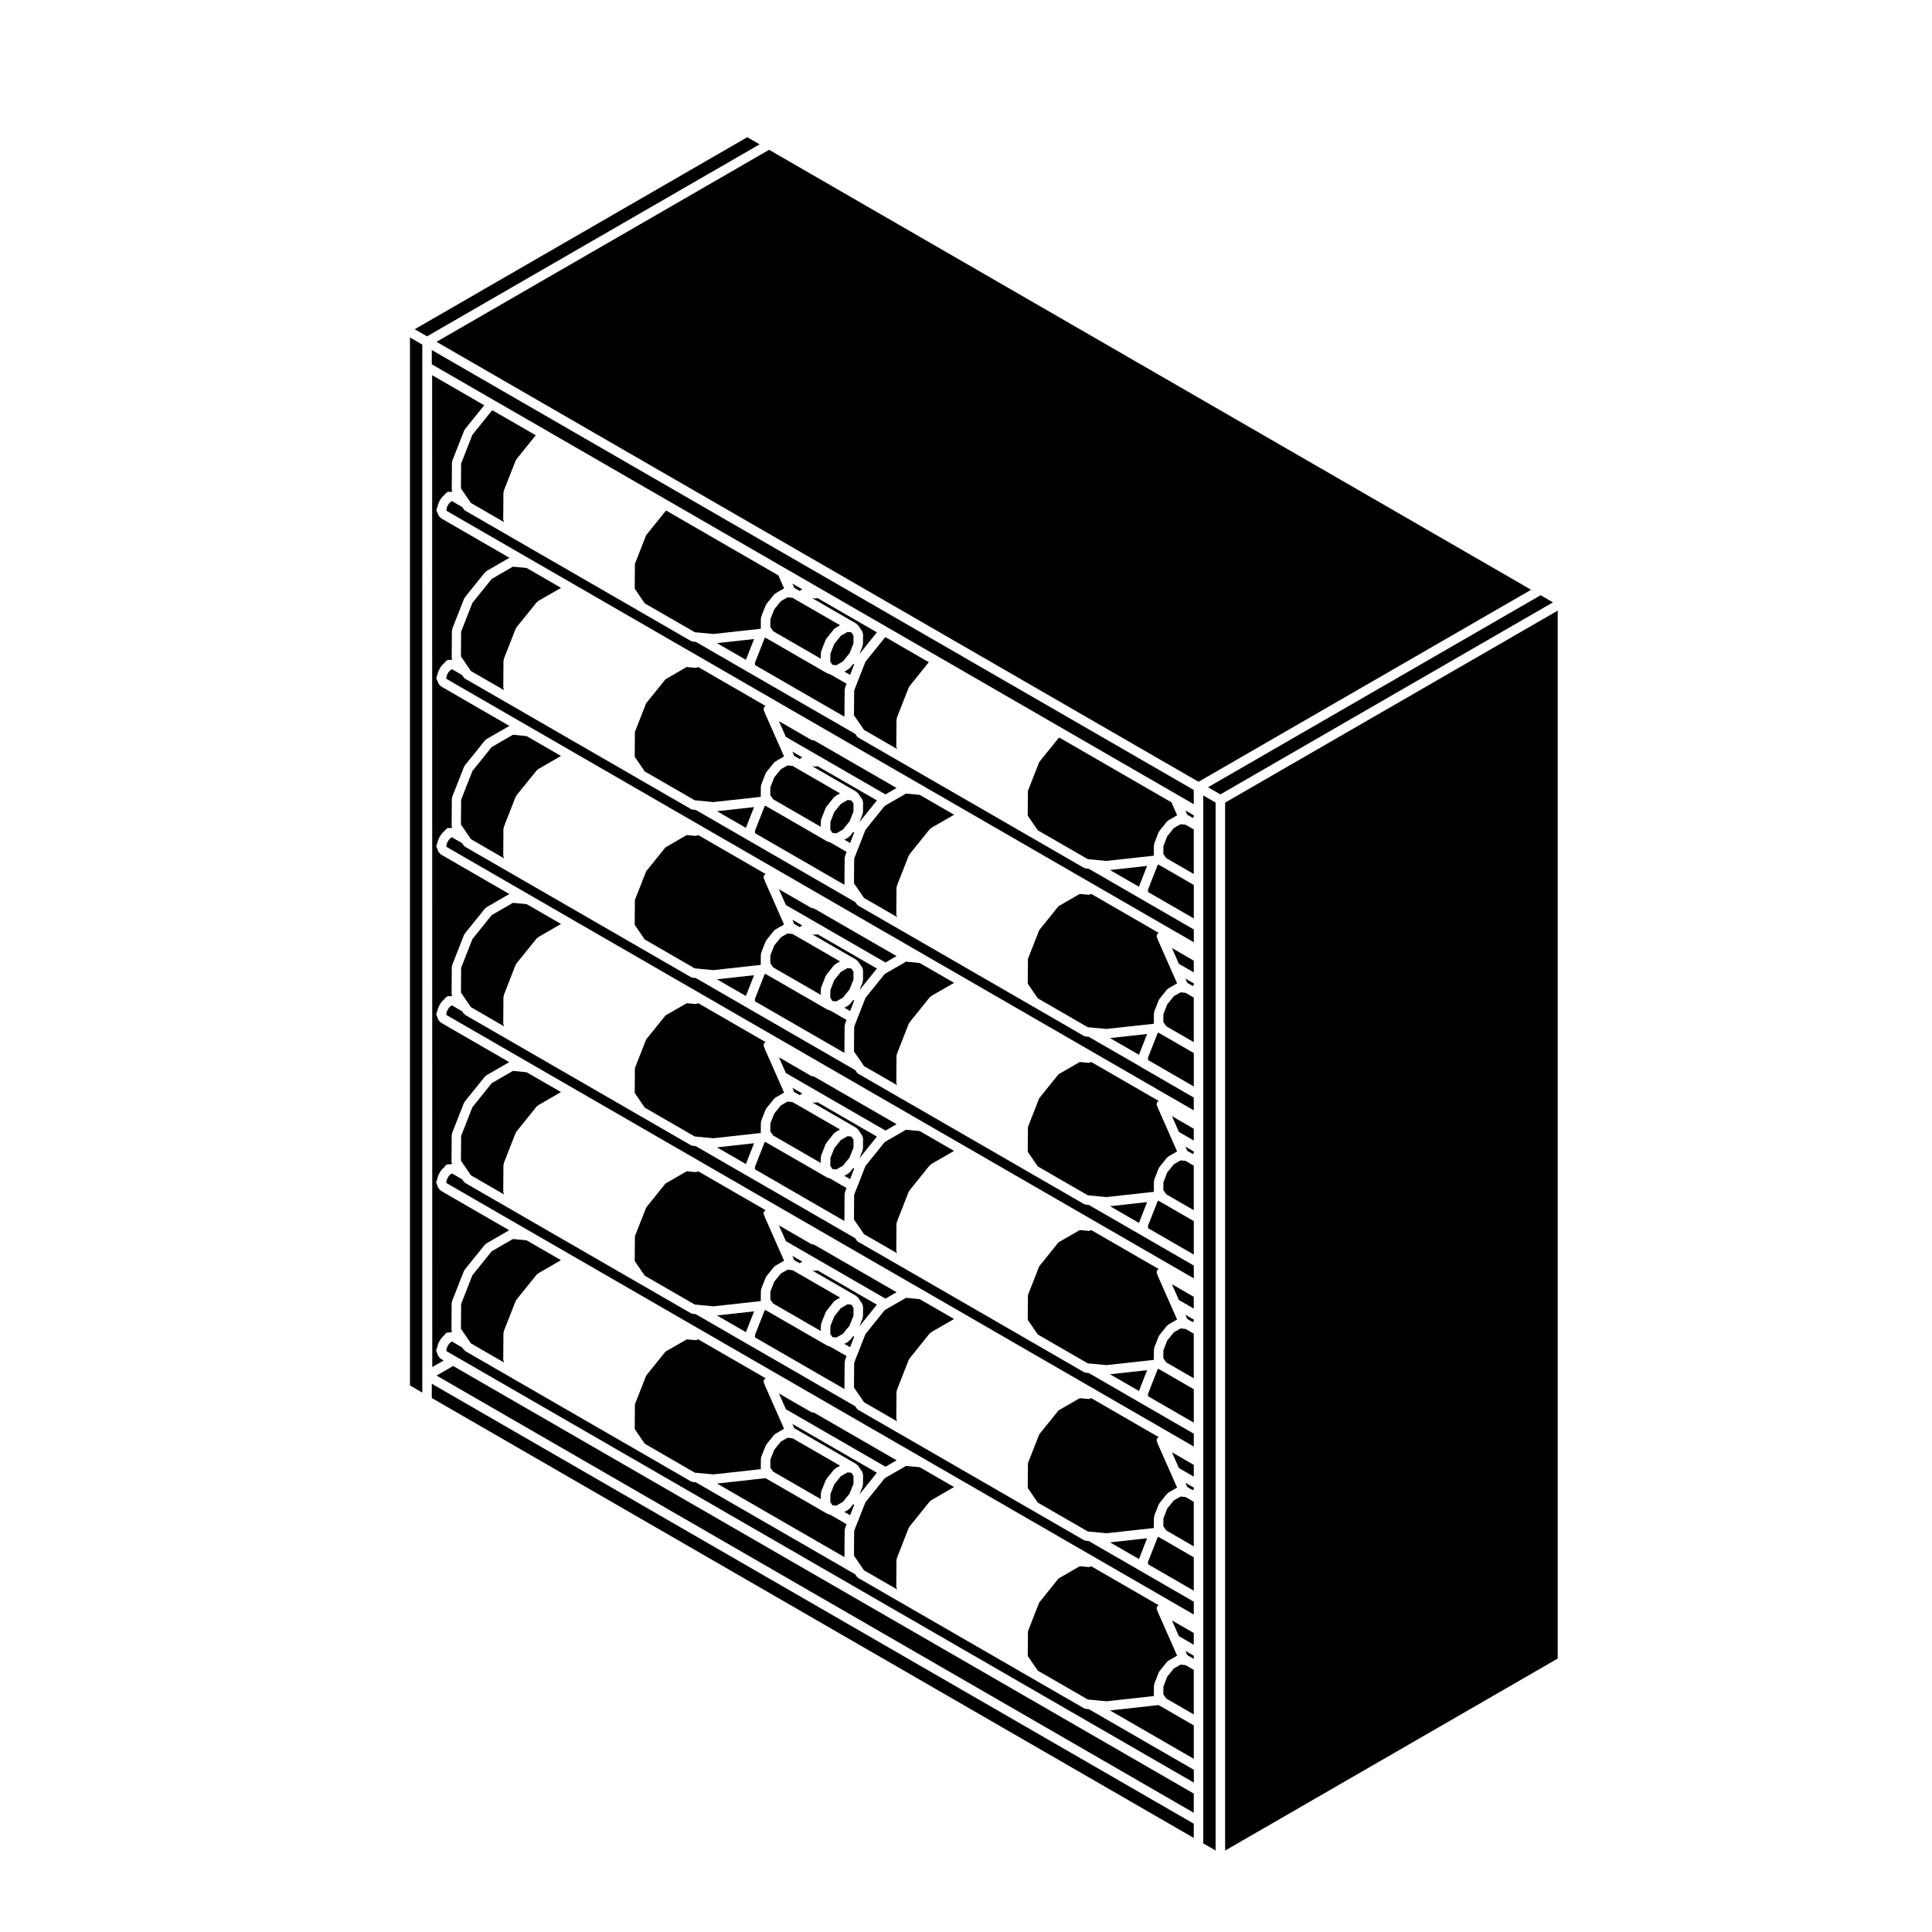 <?xml version="1.0" encoding="UTF-8"?>
<!-- Uploaded to: ICON Repo, www.iconrepo.com, Generator: ICON Repo Mixer Tools -->
<svg fill="#000000" width="800px" height="800px" version="1.1" viewBox="144 144 512 512" xmlns="http://www.w3.org/2000/svg">
 <g>
  <path d="m258.43 240.55 16.723 9.652h0.004l13.742 7.918 0.008 0.012 32.312 18.656 30.676 17.707 27.422 15.836 13.742 7.93 32.312 18.656 30.672 17.715 4.316 2.496v-3.781l-201.93-116.58z"/>
  <path d="m458.64 359.91 0.57 0.328 0.008 0.008 0.836 0.484 0.312-0.188v-0.473l-2.231-1.289z"/>
  <path d="m456.85 362.43-1.766 1.012-1.754 2.184-1.012 2.594-0.02 2.078 0.754 1.102 7.309 4.223v-11.805l-2.168-1.266z"/>
  <path d="m451.55 373.44-0.516-0.297-0.219 0.02-2.57 6.57-0.008 0.652 12.129 7.008v-8.867l-8.805-5.086z"/>
  <path d="m468.67 634.42 88.137-50.887v-277.71l-88.137 50.879z"/>
  <path d="m462.88 359.31v273.21l3.269 1.887v-277.71l-3.269-1.887z"/>
  <path d="m467.41 354.52 88.137-50.887-3.266-1.891-88.141 50.883z"/>
  <path d="m459.42 407.82-1.238-0.715-1.332-0.125-1.766 1.023-1.754 2.172-1.012 2.594-0.02 2.082 0.754 1.102 7.309 4.223v-11.809l-0.93-0.539z"/>
  <path d="m451.55 417.98-0.516-0.293-0.219 0.02-2.57 6.562-0.008 0.648 12.129 7.008v-8.855l-8.805-5.086z"/>
  <path d="m446.34 426.73-13.816-7.961-0.766-0.07c-0.039-0.012-0.059-0.051-0.102-0.059-0.137-0.02-0.289-0.031-0.414-0.105l-13.73-7.941-32.324-18.66-13.742-7.93c-0.02-0.016-0.02-0.039-0.039-0.055-0.137-0.09-0.273-0.18-0.367-0.324l-0.402-0.578-28.465-16.438-13.805-7.977-0.766-0.07c-0.039-0.012-0.066-0.051-0.105-0.059-0.137-0.02-0.281-0.031-0.406-0.105l-13.738-7.93-32.32-18.66-13.688-7.898v-0.004l-0.051-0.023c-0.02-0.012-0.02-0.035-0.035-0.047-0.141-0.09-0.281-0.188-0.379-0.332l-0.406-0.598-2.648-1.531-0.016-0.004-0.047 0.004-0.102 0.047h-0.004-0.012l-0.07 0.031-0.152 0.109-0.137 0.105-0.328 0.332-0.266 0.402-0.23 0.484-0.125 0.434-0.02 0.207c0 0.012-0.012 0.012-0.016 0.02v0.02c0 0.012 0.004 0.016 0.004 0.02 0 0.012-0.012 0.012-0.012 0.02l-0.004 0.066 0.016 0.121c0 0.012 0.012 0.012 0.012 0.02 0 0.012-0.004 0.012-0.004 0.02l0.004 0.047 0.016 0.035 0.023 0.02 22.219 12.828 90.699 52.367 13.461 7.769 71.621 41.352v-3.391l-14.012-8.098c-0.004-0.031-0.004-0.023-0.004-0.031z"/>
  <path d="m458.64 404.45 0.578 0.34 0.836 0.488 0.312-0.188v-0.477l-2.231-1.285z"/>
  <path d="m432.52 374.22-0.754-0.07c-0.039-0.012-0.059-0.051-0.102-0.059-0.137-0.02-0.289-0.031-0.414-0.105l-13.73-7.926-32.324-18.656-13.742-7.934c-0.02-0.012-0.02-0.039-0.039-0.051-0.137-0.09-0.277-0.188-0.371-0.332l-0.398-0.59-28.465-16.426-13.793-7.969-0.777-0.07c-0.047-0.012-0.066-0.051-0.105-0.059-0.137-0.023-0.281-0.035-0.406-0.105l-13.738-7.934-32.32-18.66-13.738-7.93c-0.02-0.012-0.02-0.039-0.039-0.051-0.137-0.09-0.273-0.188-0.367-0.328l-0.402-0.59-2.68-1.551h-0.031l-0.098 0.039h-0.004l-0.09 0.039-0.156 0.117-0.125 0.102-0.332 0.344-0.293 0.434-0.203 0.422-0.137 0.453-0.02 0.203c0 0.012-0.012 0.016-0.012 0.023l-0.004 0.012c0 0.012 0.012 0.02 0.012 0.031s-0.016 0.016-0.016 0.023l-0.004 0.066 0.016 0.117c0 0.012 0.012 0.012 0.012 0.02 0 0.012-0.004 0.02-0.004 0.023l0.004 0.051 0.012 0.02 0.02 0.023 22.227 12.832 90.699 52.367 13.461 7.769 71.621 41.359v-3.394l-14.02-8.098z"/>
  <path d="m456.42 399.43 3.941 2.273v-3.109l-5.781-3.348z"/>
  <path d="m461.62 351.18 88.141-50.887-201.94-116.59-88.137 50.883z"/>
  <path d="m345.31 182.25-3.269-1.887-88.137 50.887 3.269 1.883z"/>
  <path d="m255.91 508.54v-273.22l-3.266-1.883v277.72l3.266 1.887z"/>
  <path d="m456.42 443.97 3.941 2.277v-3.117l-5.781-3.344z"/>
  <path d="m376.38 534.29-22.391-12.93 0.5 1.129 0.562 0.328 0.004 0.004 15.887 9.176c0.07 0.039 0.082 0.125 0.137 0.176 0.074 0.066 0.16 0.09 0.223 0.168 0.012 0.02 0.035 0.016 0.051 0.031l1.145 1.664c0.082 0.117 0.047 0.246 0.082 0.371 0.039 0.121 0.141 0.215 0.141 0.352l-0.02 2.695c0 0.086-0.074 0.137-0.098 0.215-0.016 0.082 0.035 0.156 0.004 0.23l-0.832 2.117z"/>
  <path d="m447.99 462.57-9.82 1.086 7.668 4.426z"/>
  <path d="m363.93 411.75-0.145-0.02c-0.035 0-0.051-0.039-0.086-0.047-0.133-0.023-0.266-0.047-0.383-0.109-0.012 0-0.02 0-0.031-0.004l-15.852-9.141v-0.004l-0.051-0.023-0.508-0.297-0.223 0.023-2.578 6.574-0.004 0.645 23.711 13.684c0-0.012-0.004-0.012-0.004-0.02l0.059-7.184c0-0.09 0.074-0.137 0.09-0.215 0.016-0.082-0.035-0.156-0.004-0.238l0.418-1.078z"/>
  <path d="m384.44 398.88-0.332-0.031-4.801 2.777h-0.004l-0.836 0.484-5.106 6.344-0.246 0.625-2.016 5.125v0.004l-0.73 1.879-0.055 6.555 2.258 3.285v0.012h0.004l0.395 0.59 8.762 5.047c-0.051-0.086-0.031-0.176-0.059-0.277-0.039-0.117-0.141-0.215-0.141-0.352l0.055-7.195c0-0.086 0.074-0.137 0.098-0.215 0.016-0.082-0.035-0.156-0.004-0.23l3.144-8.016c0.023-0.07 0.105-0.082 0.137-0.137 0.031-0.055 0.012-0.137 0.055-0.191l5.379-6.688c0.055-0.07 0.141-0.059 0.203-0.105 0.066-0.059 0.074-0.145 0.145-0.195l6.098-3.512-9.109-5.254z"/>
  <path d="m355.05 389.19 0.836 0.488 0.734-0.418-2.633-1.527 0.492 1.137z"/>
  <path d="m350.94 392.39-1.762 2.195-1.023 2.602-0.016 2.066 0.75 1.109 12.629 7.285 0.012-1.535c0-0.09 0.074-0.137 0.098-0.227 0.016-0.082-0.035-0.145-0.004-0.227l1.184-3.012c0.023-0.059 0.102-0.082 0.133-0.137 0.031-0.055 0.012-0.125 0.055-0.188l2.016-2.508c0.055-0.07 0.145-0.059 0.211-0.109 0.059-0.055 0.07-0.141 0.141-0.191l1.254-0.727-12.594-7.269-1.336-0.133z"/>
  <path d="m376.39 400.67-15.789-9.113c-0.133 0.047-0.242 0.145-0.387 0.145-0.039 0-0.082-0.004-0.117-0.012l-0.852-0.082 11.703 6.758c0.07 0.047 0.082 0.125 0.137 0.18 0.074 0.059 0.16 0.086 0.223 0.16 0.012 0.016 0.035 0.016 0.051 0.035l1.145 1.664c0.082 0.105 0.047 0.246 0.082 0.367 0.039 0.121 0.141 0.211 0.141 0.348l-0.02 2.707c0 0.086-0.074 0.137-0.098 0.215-0.016 0.082 0.035 0.156 0.004 0.23l-0.832 2.109z"/>
  <path d="m451.08 435.77-17.922-10.348c-0.188 0.117-0.383 0.238-0.621 0.238h-0.117l-2.273-0.215-5.637 3.25-5.109 6.348-2.984 7.613-0.059 6.574 2.664 3.883 13.246 7.652 4.934 0.473 12.574-1.391c0.012-0.012 0.02-0.012 0.031-0.02-0.012-0.02-0.031-0.031-0.031-0.055l0.02-2.695c0-0.086 0.07-0.141 0.09-0.223 0.02-0.082-0.031-0.152 0-0.23l1.168-3.008c0.031-0.07 0.102-0.082 0.137-0.137 0.031-0.066 0.012-0.137 0.059-0.195l2.016-2.5c0.059-0.07 0.145-0.059 0.207-0.117 0.059-0.051 0.07-0.141 0.145-0.188l2.324-1.34-1.664-3.769-3.457-7.824c-0.02-0.047 0.012-0.09-0.012-0.137-0.277-0.387-0.402-0.875-0.145-1.32 0.102-0.168 0.277-0.219 0.418-0.32z"/>
  <path d="m370.37 364.62-0.25-0.145-0.898 1.113c-0.051 0.059-0.137 0.047-0.195 0.098-0.066 0.066-0.074 0.16-0.156 0.207l-1.098 0.637 1.512 0.875z"/>
  <path d="m343.83 357.89-9.824 1.082 7.664 4.426z"/>
  <path d="m346.93 375.64-17.938-10.359c-0.191 0.109-0.383 0.242-0.621 0.242-0.039 0-0.082-0.004-0.117-0.012l-2.262-0.211-5.629 3.254-5.125 6.348-2.988 7.613-0.047 6.57 2.648 3.883 13.25 7.656 4.938 0.473 12.566-1.391c0.012-0.012 0.02-0.012 0.023-0.02 0-0.02-0.023-0.039-0.023-0.059l0.02-2.695c0-0.082 0.074-0.125 0.098-0.195 0.016-0.09-0.039-0.168-0.004-0.258l1.184-3.004c0.023-0.07 0.102-0.086 0.133-0.137 0.035-0.059 0.012-0.137 0.055-0.191l2.016-2.508c0.055-0.066 0.145-0.066 0.211-0.109 0.066-0.055 0.07-0.145 0.141-0.188l2.316-1.34h0.004l-1.656-3.758v-0.004l-3.461-7.828c-0.02-0.047 0.012-0.09-0.004-0.137-0.281-0.383-0.406-0.875-0.152-1.32 0.113-0.172 0.285-0.215 0.426-0.316z"/>
  <path d="m279.93 294.17-5.621 3.254-5.117 6.348-2.988 7.617-0.047 6.566 2.242 3.285h0.004l0.402 0.598 8.77 5.059c-0.051-0.09-0.031-0.188-0.059-0.277-0.039-0.125-0.141-0.223-0.141-0.359l0.051-7.199c0-0.086 0.074-0.137 0.098-0.215 0.016-0.082-0.035-0.156-0.004-0.23l3.144-8.012c0.023-0.066 0.105-0.086 0.137-0.141 0.031-0.055 0.012-0.133 0.055-0.188l5.394-6.691c0.055-0.07 0.141-0.059 0.207-0.109 0.059-0.055 0.07-0.141 0.141-0.191l6.082-3.5-9.109-5.262z"/>
  <path d="m359.66 340.17c-0.035 0.004-0.07 0.023-0.105 0.023-0.215 0-0.434-0.051-0.629-0.168l-8.504-4.914 1.844 4.18 26.391 15.234 2.941-1.699-7.594-4.383z"/>
  <path d="m451.08 480.31-17.922-10.344c-0.195 0.105-0.383 0.238-0.621 0.238-0.039 0-0.082-0.004-0.117-0.012l-2.273-0.211-5.637 3.254-5.109 6.344-2.984 7.613-0.059 6.574 2.664 3.883 13.246 7.652 4.922 0.469 12.586-1.387c0.012-0.004 0.02-0.012 0.031-0.016-0.012-0.023-0.031-0.039-0.031-0.059l0.02-2.699c0-0.086 0.07-0.141 0.09-0.223 0.02-0.082-0.031-0.152 0-0.23l1.168-2.996c0.031-0.07 0.105-0.086 0.137-0.141 0.039-0.059 0.012-0.133 0.059-0.188l2.016-2.508c0.059-0.066 0.145-0.059 0.207-0.109 0.059-0.051 0.07-0.145 0.145-0.188l2.324-1.34-1.664-3.758v-0.004l-3.457-7.828c-0.02-0.051 0.012-0.098-0.012-0.137-0.277-0.395-0.402-0.875-0.145-1.32 0.102-0.176 0.277-0.227 0.418-0.332z"/>
  <path d="m384.44 443.43v0c-0.004-0.004-0.012-0.004-0.016-0.004l-0.328-0.035-4.793 2.766c-0.004 0.004-0.004 0.012-0.004 0.012l-0.836 0.484-5.106 6.344-0.246 0.625-2.019 5.141-0.012-0.008-0.719 1.848-0.055 6.574 2.258 3.285v0.012h0.004l0.395 0.59 8.762 5.047c-0.051-0.09-0.031-0.188-0.059-0.277-0.039-0.125-0.141-0.215-0.141-0.352l0.055-7.195c0-0.09 0.074-0.141 0.098-0.227 0.016-0.082-0.035-0.145-0.004-0.227l3.144-8.016c0.023-0.066 0.105-0.086 0.137-0.141 0.031-0.055 0.012-0.125 0.055-0.188l5.379-6.676c0.055-0.066 0.141-0.066 0.207-0.109 0.059-0.055 0.07-0.145 0.141-0.188l6.098-3.516-9.109-5.262z"/>
  <path d="m447.99 507.11-9.832 1.086 7.68 4.426z"/>
  <path d="m366.83 401.57-1.754 2.188-1.02 2.598-0.016 2.07 0.582 0.859 1.016 0.09 1.758-1.012 1.426-1.77 0.008-0.004 0.316-0.398 1.031-2.606 0.008-2.074-0.578-0.852-1.02-0.102z"/>
  <path d="m355.05 433.73 0.004 0.004 0.836 0.484 0.73-0.422-2.633-1.523 0.492 1.129z"/>
  <path d="m363.94 456.29-0.141-0.02c-0.035 0-0.051-0.039-0.086-0.039-0.137-0.023-0.277-0.051-0.398-0.117-0.012 0-0.02 0-0.031-0.004l-15.852-9.141v-0.004l-0.051-0.023-0.516-0.297-0.223 0.023-2.574 6.566-0.004 0.645 23.711 13.695c0-0.012-0.004-0.012-0.004-0.02l0.059-7.195c0-0.09 0.074-0.137 0.098-0.223 0.016-0.082-0.035-0.152-0.004-0.23l0.418-1.066z"/>
  <path d="m374.01 393-14.363-8.293c-0.031 0-0.059 0.02-0.09 0.02-0.215 0-0.434-0.051-0.629-0.168l-8.504-4.902 1.844 4.18 26.391 15.234 2.941-1.699-7.59-4.371c0.004 0 0.004 0 0 0z"/>
  <path d="m370.37 409.16-0.25-0.145-0.898 1.113c-0.051 0.059-0.137 0.047-0.195 0.102-0.07 0.059-0.082 0.156-0.16 0.207l-1.094 0.621 1.512 0.875z"/>
  <path d="m343.83 402.44-9.824 1.082 7.664 4.43z"/>
  <path d="m279.93 338.72-5.621 3.254-5.117 6.348-2.988 7.609-0.047 6.574 2.242 3.285c0 0.004 0.004 0.004 0.004 0.012l0.402 0.59 8.758 5.059c-0.051-0.09-0.031-0.188-0.059-0.277-0.039-0.125-0.141-0.223-0.141-0.359l0.051-7.199c0-0.086 0.074-0.137 0.098-0.215 0.016-0.082-0.035-0.156-0.004-0.23l3.144-8.016c0.023-0.07 0.102-0.082 0.137-0.137 0.031-0.066 0.012-0.137 0.055-0.195l5.394-6.68c0.055-0.07 0.145-0.066 0.207-0.117 0.066-0.051 0.07-0.137 0.141-0.18l6.082-3.512-9.109-5.262z"/>
  <path d="m346.92 420.18-17.93-10.352c-0.191 0.117-0.383 0.238-0.621 0.238h-0.117l-2.258-0.211-5.637 3.254-5.117 6.348-2.988 7.609-0.047 6.574 2.648 3.883 13.25 7.652 4.934 0.469 12.582-1.387c0.004-0.004 0.012-0.004 0.016-0.016 0-0.02-0.023-0.039-0.023-0.059l0.02-2.695c0-0.09 0.074-0.137 0.098-0.227 0.016-0.082-0.035-0.145-0.004-0.227l1.184-3.012c0.023-0.066 0.105-0.082 0.137-0.137 0.031-0.055 0.012-0.133 0.055-0.188l2.016-2.504c0.055-0.066 0.141-0.059 0.207-0.109 0.059-0.055 0.07-0.145 0.141-0.188l2.316-1.34h0.004l-1.656-3.769-3.461-7.828c-0.02-0.047 0.012-0.098-0.004-0.141-0.281-0.387-0.406-0.875-0.152-1.32 0.102-0.172 0.273-0.223 0.41-0.32z"/>
  <path d="m350.93 436.95-1.75 2.168-1.027 2.609-0.016 2.074 0.75 1.109 12.629 7.285 0.012-1.547c0-0.086 0.074-0.137 0.098-0.215 0.016-0.082-0.035-0.156-0.004-0.238l1.184-3.004c0.023-0.059 0.102-0.082 0.133-0.137 0.031-0.055 0.012-0.125 0.055-0.188l2.016-2.508c0.055-0.07 0.145-0.059 0.211-0.117 0.066-0.051 0.07-0.137 0.141-0.18l1.258-0.734-12.602-7.269-1.328-0.125z"/>
  <path d="m367.4 319.27 1.422-1.77 0.004-0.004 0.328-0.402 1.023-2.602 0.008-2.074-0.578-0.848-1.02-0.094-1.758 1.012-1.754 2.18-1.02 2.602-0.016 2.066 0.578 0.855 1.012 0.102z"/>
  <path d="m366.83 357.05-1.742 2.156-1.027 2.617-0.016 2.066 0.578 0.855 1.02 0.094 1.758-1.016 1.426-1.773 0.008-0.004 0.316-0.398 1.031-2.606 0.008-2.074-0.578-0.852-1.012-0.098z"/>
  <path d="m363.94 322.66-0.141-0.02c-0.035 0-0.051-0.039-0.086-0.039-0.137-0.023-0.277-0.051-0.402-0.117-0.004 0-0.016 0-0.023-0.004l-15.895-9.176h-0.004l-0.504-0.297-0.223 0.02-2.578 6.574-0.004 0.648 23.711 13.684c0-0.004-0.004-0.012-0.004-0.016l0.059-7.195c0-0.09 0.074-0.137 0.09-0.215 0.016-0.082-0.035-0.156-0.004-0.238l0.422-1.074z"/>
  <path d="m343.84 313.35-9.844 1.082 7.676 4.434z"/>
  <path d="m360.21 302.61c-0.039 0-0.082-0.004-0.117-0.012l-0.855-0.082 11.707 6.762c0.07 0.039 0.082 0.125 0.137 0.176 0.074 0.066 0.16 0.09 0.223 0.168 0.016 0.02 0.039 0.016 0.051 0.031l1.145 1.664c0.082 0.117 0.047 0.246 0.082 0.371 0.039 0.121 0.141 0.215 0.141 0.352l-0.02 2.695c0 0.09-0.074 0.137-0.098 0.227-0.016 0.082 0.035 0.145 0.004 0.227l-0.832 2.117 4.609-5.727-15.801-9.125c-0.121 0.051-0.234 0.156-0.375 0.156z"/>
  <path d="m320.6 279.34-0.227 0.125-5.133 6.359-2.984 7.609-0.047 6.574 2.648 3.883 13.25 7.652 4.934 0.465 12.574-1.379 0.012-0.004c0.004 0 0.012 0 0.012-0.004 0-0.023-0.023-0.039-0.023-0.066l0.02-2.707c0-0.082 0.074-0.121 0.098-0.195 0.016-0.09-0.039-0.168-0.004-0.258l1.184-2.992c0.023-0.07 0.102-0.082 0.133-0.137s0.012-0.137 0.055-0.191l2.016-2.508c0.055-0.066 0.145-0.066 0.211-0.109 0.066-0.059 0.07-0.145 0.141-0.188l2.316-1.34h0.012l-1.523-3.445z"/>
  <path d="m370.37 320.07-0.25-0.141-0.898 1.113c-0.051 0.066-0.137 0.047-0.191 0.098-0.07 0.059-0.082 0.156-0.16 0.207l-1.094 0.629 1.508 0.867z"/>
  <path d="m355.05 300.11 0.84 0.484 0.727-0.426-2.629-1.516 0.492 1.121z"/>
  <path d="m350.94 303.31-1.762 2.195-1.023 2.59-0.016 2.074 0.75 1.102 12.629 7.289 0.012-1.547c0-0.086 0.074-0.137 0.098-0.215 0.016-0.082-0.035-0.156-0.004-0.238l1.184-3.004c0.023-0.07 0.102-0.086 0.133-0.137 0.035-0.066 0.012-0.137 0.055-0.191l2.016-2.508c0.055-0.066 0.141-0.066 0.207-0.109 0.066-0.055 0.074-0.145 0.145-0.188l1.258-0.73-12.602-7.269-1.328-0.125z"/>
  <path d="m258.43 514.49 201.93 116.58v-3.773l-201.93-116.59z"/>
  <path d="m451.2 364.39c0.031-0.07 0.012-0.141 0.059-0.195l2.016-2.508c0.059-0.07 0.145-0.059 0.215-0.109 0.059-0.055 0.07-0.141 0.137-0.18l2.324-1.336-1.516-3.441-29.691-17.145-0.238 0.141-5.109 6.348-2.984 7.613-0.059 6.57 2.664 3.883 13.246 7.648 4.934 0.473 12.574-1.387h0.012c0-0.004 0.012-0.012 0.02-0.016 0-0.02-0.031-0.039-0.031-0.059l0.02-2.691c0-0.086 0.07-0.141 0.09-0.223 0.02-0.082-0.031-0.152 0-0.227l1.168-3.012c0.047-0.086 0.113-0.098 0.152-0.148z"/>
  <path d="m447.99 373.48-9.832 1.086 7.668 4.426z"/>
  <path d="m378.46 313.02-5.106 6.34-0.246 0.625v0.004l-2.019 5.129c0 0.004-0.004 0.004-0.004 0.012l-0.719 1.848-0.055 6.57 2.258 3.289s0.004 0 0.004 0.004l0.398 0.586 8.758 5.059c-0.051-0.09-0.031-0.188-0.059-0.277-0.039-0.125-0.141-0.215-0.141-0.352l0.055-7.195c0-0.086 0.074-0.137 0.098-0.215 0.016-0.082-0.035-0.156-0.004-0.23l3.144-8.016c0.023-0.07 0.105-0.082 0.137-0.137 0.035-0.066 0.012-0.137 0.055-0.191l5.133-6.383-11.438-6.606z"/>
  <path d="m384.44 354.34-0.332-0.035-4.801 2.769-0.84 0.488-5.106 6.344-0.246 0.621-2.019 5.144v0.004l-0.727 1.848-0.055 6.566 2.254 3.293h0.004l0.398 0.586 8.762 5.059c-0.051-0.09-0.031-0.188-0.059-0.281-0.039-0.125-0.141-0.215-0.141-0.352l0.055-7.184c0-0.09 0.074-0.141 0.098-0.227 0.016-0.082-0.035-0.145-0.004-0.227l3.144-8.016c0.023-0.066 0.105-0.086 0.137-0.141 0.031-0.055 0.012-0.125 0.055-0.188l5.379-6.688c0.055-0.066 0.141-0.059 0.203-0.109 0.066-0.055 0.074-0.145 0.145-0.188l6.098-3.512-9.113-5.266z"/>
  <path d="m350.93 347.86-1.75 2.172-1.027 2.613-0.016 2.07 0.754 1.102 12.625 7.297 0.012-1.547c0-0.086 0.074-0.137 0.098-0.215 0.016-0.082-0.035-0.156-0.004-0.238l1.184-3.004c0.023-0.07 0.105-0.09 0.137-0.145 0.031-0.055 0.012-0.125 0.055-0.18l2.016-2.504c0.051-0.066 0.137-0.059 0.195-0.105 0.066-0.059 0.074-0.145 0.145-0.191l1.27-0.734-11.355-6.555c-0.004-0.004-0.012-0.012-0.016-0.012l-1.234-0.715-1.328-0.121z"/>
  <path d="m376.39 356.12-15.793-9.117c-0.125 0.051-0.238 0.152-0.383 0.152-0.039 0-0.082-0.004-0.117-0.012l-0.848-0.082 11.699 6.75c0.07 0.039 0.082 0.125 0.137 0.176 0.074 0.066 0.16 0.09 0.223 0.168 0.016 0.02 0.039 0.02 0.051 0.035l1.145 1.672c0.074 0.109 0.039 0.242 0.082 0.363 0.039 0.121 0.141 0.223 0.141 0.359l-0.02 2.695c0 0.086-0.074 0.137-0.098 0.215-0.016 0.082 0.035 0.156 0.004 0.23l-0.832 2.109z"/>
  <path d="m355.05 344.65 0.84 0.492 0.734-0.426-2.637-1.52 0.492 1.129z"/>
  <path d="m363.94 367.21-0.141-0.02c-0.035 0-0.051-0.039-0.086-0.039-0.137-0.023-0.277-0.051-0.402-0.117-0.004 0-0.016 0-0.023-0.004l-15.895-9.18v-0.004l-0.504-0.289-0.23 0.031-2.574 6.555-0.004 0.656 23.715 13.695c0-0.012-0.012-0.02-0.012-0.031l0.059-7.184c0-0.09 0.074-0.137 0.098-0.223 0.016-0.082-0.035-0.152-0.004-0.23l0.418-1.066z"/>
  <path d="m258.43 506.35 3.141-1.809-0.605-0.344c-0.047-0.031-0.051-0.09-0.09-0.117-0.047-0.031-0.105-0.02-0.141-0.059l-0.301-0.277c-0.039-0.039-0.031-0.105-0.066-0.145-0.074-0.086-0.172-0.137-0.223-0.246l-0.195-0.434c-0.031-0.059 0.012-0.117-0.004-0.188-0.004-0.012-0.02-0.02-0.02-0.035-0.312-0.398-0.453-0.922-0.176-1.375l0.09-0.152 0.004-0.039v-0.004l0.004-0.023c0.004-0.039 0.051-0.066 0.055-0.105 0.012-0.039-0.023-0.07-0.012-0.109l0.195-0.656c0.012-0.039 0.051-0.051 0.066-0.082 0.012-0.031-0.012-0.07 0.004-0.102l0.301-0.637c0.016-0.035 0.059-0.035 0.074-0.07 0.02-0.035 0.004-0.074 0.023-0.105l0.398-0.578c0.02-0.031 0.066-0.031 0.09-0.059 0.023-0.031 0.012-0.074 0.039-0.105l0.473-0.492c0.031-0.031 0.074-0.02 0.105-0.047 0.031-0.031 0.023-0.07 0.059-0.102h0.004l0.055-0.039 0.086-0.152v-0.004c0.266-0.469 0.777-0.598 1.281-0.527 0.012 0 0.016 0.004 0.023 0 0.07-0.016 0.105-0.086 0.176-0.09l0.469-0.051c-0.02-0.051-0.02-0.105-0.035-0.156-0.035-0.117-0.137-0.203-0.137-0.328l0.051-7.199c0-0.09 0.074-0.137 0.098-0.223 0.016-0.082-0.035-0.152-0.004-0.23l3.144-8.012c0.023-0.07 0.105-0.086 0.137-0.141 0.031-0.055 0.012-0.133 0.055-0.188l5.387-6.68c0.055-0.066 0.141-0.066 0.207-0.109 0.059-0.055 0.07-0.145 0.141-0.188l6.082-3.512-17.961-10.375c-0.051-0.031-0.051-0.09-0.098-0.121-0.051-0.035-0.105-0.02-0.152-0.066l-0.301-0.289c-0.039-0.039-0.031-0.105-0.066-0.145-0.066-0.082-0.156-0.125-0.203-0.227l-0.195-0.422c-0.031-0.059 0.012-0.125-0.012-0.188 0-0.012-0.012-0.016-0.012-0.023-0.324-0.398-0.465-0.926-0.188-1.391l0.09-0.145 0.004-0.047v-0.004l0.004-0.023c0.004-0.047 0.051-0.066 0.055-0.105 0.012-0.039-0.02-0.074-0.012-0.109l0.195-0.656c0.012-0.035 0.051-0.047 0.066-0.082 0.012-0.035-0.012-0.07 0.004-0.105l0.301-0.629c0.016-0.031 0.055-0.031 0.074-0.066 0.016-0.031 0-0.066 0.02-0.098l0.398-0.59c0.023-0.039 0.07-0.035 0.098-0.07 0.023-0.031 0.016-0.082 0.047-0.105l0.473-0.484c0.023-0.031 0.066-0.02 0.098-0.039 0.031-0.031 0.023-0.07 0.055-0.102l0.066-0.047 0.086-0.152h0.004v-0.012c0.266-0.473 0.781-0.609 1.289-0.527 0.012 0 0.02 0.004 0.035 0 0.066-0.012 0.105-0.082 0.172-0.09l0.457-0.039c-0.02-0.039-0.02-0.09-0.031-0.137-0.047-0.121-0.145-0.215-0.145-0.352l0.051-7.195c0-0.09 0.074-0.137 0.098-0.227 0.016-0.082-0.035-0.145-0.004-0.227l3.144-8.012c0.023-0.07 0.105-0.086 0.137-0.141 0.031-0.055 0.012-0.133 0.055-0.188l5.387-6.688c0.055-0.07 0.141-0.059 0.207-0.109 0.059-0.055 0.07-0.141 0.141-0.188l6.082-3.516-17.961-10.375c-0.047-0.031-0.051-0.09-0.098-0.117-0.039-0.031-0.105-0.02-0.141-0.059l-0.301-0.289c-0.039-0.039-0.031-0.102-0.059-0.137-0.074-0.09-0.172-0.141-0.223-0.246l-0.195-0.434c-0.031-0.059 0.012-0.117-0.004-0.188-0.004-0.012-0.02-0.02-0.023-0.039-0.312-0.402-0.449-0.926-0.16-1.387l0.082-0.125 0.004-0.039h0.008l0.004-0.031c0.004-0.047 0.051-0.066 0.055-0.105 0.012-0.047-0.02-0.074-0.012-0.109l0.195-0.648c0.012-0.035 0.051-0.047 0.059-0.082 0.016-0.031-0.012-0.059 0.004-0.098l0.301-0.641c0.016-0.035 0.059-0.039 0.082-0.074 0.02-0.031 0.004-0.074 0.023-0.105l0.398-0.578c0.02-0.031 0.066-0.023 0.09-0.055 0.023-0.031 0.012-0.074 0.039-0.105l0.473-0.492c0.031-0.031 0.074-0.02 0.105-0.047 0.023-0.023 0.023-0.07 0.055-0.098l0.066-0.051 0.09-0.152c0-0.004 0-0.004 0.004-0.004v-0.012c0.102-0.172 0.281-0.227 0.438-0.328 0.109-0.082 0.191-0.211 0.324-0.246 0.156-0.047 0.324 0.039 0.488 0.066h0.047c0.07-0.02 0.105-0.086 0.176-0.09l0.469-0.051c-0.02-0.051-0.02-0.105-0.035-0.156-0.035-0.117-0.137-0.203-0.137-0.328l0.051-7.199c0-0.09 0.074-0.137 0.098-0.223 0.016-0.082-0.035-0.152-0.004-0.23l3.144-8.012c0.023-0.07 0.105-0.086 0.137-0.141 0.031-0.055 0.012-0.133 0.055-0.188l5.387-6.688c0.055-0.07 0.141-0.059 0.207-0.109 0.059-0.055 0.07-0.141 0.141-0.188l6.086-3.516-17.965-10.379c-0.047-0.023-0.047-0.082-0.086-0.105-0.039-0.023-0.102-0.016-0.137-0.055l-0.301-0.277c-0.039-0.039-0.031-0.102-0.066-0.137-0.082-0.09-0.176-0.145-0.23-0.266l-0.195-0.422c-0.031-0.066 0.012-0.125-0.004-0.188-0.004-0.016-0.02-0.02-0.02-0.039-0.316-0.398-0.453-0.926-0.172-1.387l0.086-0.137 0.004-0.039v-0.004l0.004-0.031c0.004-0.047 0.051-0.066 0.055-0.105 0.012-0.047-0.023-0.082-0.012-0.125l0.195-0.641c0.012-0.035 0.051-0.047 0.059-0.074 0.016-0.035-0.012-0.066 0.004-0.098l0.301-0.641c0.016-0.039 0.059-0.039 0.082-0.074 0.02-0.035 0.004-0.074 0.023-0.105l0.398-0.578c0.02-0.031 0.066-0.031 0.086-0.059 0.023-0.031 0.016-0.07 0.039-0.102l0.473-0.5c0.031-0.035 0.082-0.023 0.105-0.051 0.023-0.023 0.023-0.074 0.059-0.098l0.02-0.02h0.004l0.039-0.031 0.07-0.125 0.012-0.016c0.09-0.152 0.25-0.203 0.383-0.301 0.121-0.102 0.211-0.246 0.363-0.293 0.156-0.047 0.324 0.035 0.492 0.055 0.023-0.012 0.051 0.004 0.074 0 0.059-0.02 0.09-0.082 0.152-0.086l0.469-0.051c0.004 0 0.012 0.004 0.02 0.004-0.02-0.051-0.02-0.098-0.031-0.137-0.047-0.125-0.145-0.215-0.145-0.359l0.051-7.199c0-0.09 0.074-0.137 0.098-0.223 0.016-0.082-0.035-0.152-0.004-0.23l3.144-8.004c0.023-0.066 0.105-0.086 0.137-0.141 0.031-0.055 0.012-0.133 0.055-0.188l5.387-6.688c0.055-0.066 0.141-0.066 0.207-0.109 0.059-0.055 0.07-0.145 0.141-0.188l6.086-3.512-17.965-10.379c-0.051-0.023-0.051-0.098-0.098-0.121-0.051-0.035-0.105-0.02-0.152-0.059l-0.301-0.297c-0.039-0.039-0.031-0.102-0.066-0.137-0.066-0.086-0.156-0.137-0.203-0.238l-0.195-0.422c-0.031-0.059 0.012-0.117-0.012-0.18 0-0.012-0.012-0.016-0.012-0.023-0.324-0.402-0.465-0.926-0.188-1.391l0.09-0.152 0.004-0.039 0.004-0.031c0.004-0.039 0.051-0.066 0.055-0.105 0.012-0.039-0.02-0.07-0.012-0.105l0.195-0.648c0.012-0.035 0.051-0.047 0.059-0.082 0.016-0.031-0.012-0.059 0.004-0.098l0.301-0.641c0.016-0.035 0.059-0.039 0.082-0.074 0.016-0.031 0-0.07 0.02-0.102l0.398-0.59c0.023-0.031 0.07-0.031 0.098-0.059 0.023-0.035 0.016-0.082 0.047-0.105l0.473-0.492c0.023-0.023 0.07-0.016 0.102-0.039 0.031-0.031 0.023-0.07 0.055-0.098l0.066-0.051 0.09-0.152h0.004v-0.016c0.109-0.191 0.312-0.262 0.484-0.367 0.105-0.059 0.168-0.176 0.281-0.207 0.172-0.051 0.348 0.035 0.527 0.07 0.059-0.02 0.09-0.082 0.152-0.09l0.469-0.055c0.012 0 0.02 0.012 0.031 0.004-0.023-0.047-0.02-0.098-0.035-0.137-0.039-0.125-0.141-0.223-0.141-0.359l0.051-7.188c0-0.09 0.074-0.141 0.098-0.227 0.016-0.082-0.035-0.145-0.004-0.227l3.144-8.016c0.023-0.066 0.105-0.086 0.137-0.141 0.031-0.055 0.012-0.125 0.055-0.188l5.387-6.688c0.055-0.066 0.141-0.066 0.207-0.109 0.059-0.055 0.07-0.145 0.141-0.188l6.082-3.516-17.961-10.375c-0.047-0.023-0.047-0.086-0.09-0.109-0.047-0.023-0.105-0.02-0.141-0.059l-0.301-0.277c-0.047-0.039-0.031-0.105-0.066-0.145-0.074-0.086-0.168-0.137-0.215-0.246l-0.195-0.422c-0.031-0.059 0.012-0.117-0.012-0.18-0.004-0.016-0.02-0.031-0.023-0.047-0.312-0.402-0.441-0.918-0.172-1.371l0.09-0.152 0.004-0.051v-0.004l0.004-0.023c0.004-0.039 0.051-0.066 0.055-0.105 0.012-0.047-0.023-0.086-0.012-0.121l0.195-0.648c0.012-0.031 0.051-0.039 0.066-0.074 0.012-0.035-0.012-0.066 0.004-0.098l0.301-0.637c0.016-0.035 0.055-0.035 0.074-0.066 0.016-0.035 0-0.074 0.02-0.105l0.398-0.578c0.023-0.035 0.07-0.031 0.098-0.059 0.023-0.035 0.012-0.082 0.039-0.105l0.473-0.492c0.031-0.031 0.074-0.02 0.105-0.047 0.023-0.023 0.023-0.07 0.055-0.098l0.059-0.047 0.09-0.156c0-0.004 0.004-0.004 0.012-0.004 0-0.004-0.004-0.012 0-0.016 0.102-0.172 0.281-0.227 0.438-0.328 0.109-0.082 0.188-0.207 0.316-0.246 0.176-0.051 0.352 0.035 0.527 0.066 0.066-0.016 0.102-0.086 0.168-0.09l0.469-0.051c0.004 0 0.012 0.004 0.02 0.004-0.02-0.047-0.016-0.09-0.031-0.137-0.047-0.125-0.145-0.215-0.145-0.359l0.051-7.188c0-0.09 0.074-0.141 0.098-0.227 0.016-0.082-0.035-0.145-0.004-0.227l3.144-8.02c0.023-0.07 0.105-0.086 0.137-0.141 0.031-0.055 0.012-0.133 0.055-0.188l5.133-6.363-13.809-7.981 0.031 262.92z"/>
  <path d="m274.3 252.88-5.113 6.348-2.988 7.617-0.047 6.574 2.238 3.285h0.004l0.402 0.59 8.762 5.059c-0.051-0.086-0.031-0.18-0.059-0.277-0.039-0.121-0.141-0.215-0.141-0.352l0.051-7.199c0-0.086 0.074-0.141 0.098-0.223 0.016-0.082-0.035-0.152-0.004-0.23l3.144-8.012c0.023-0.066 0.102-0.086 0.137-0.141 0.031-0.059 0.012-0.133 0.055-0.188l5.144-6.379-11.457-6.606z"/>
  <path d="m346.92 331.1-17.93-10.352c-0.191 0.117-0.383 0.238-0.621 0.238h-0.121l-2.262-0.227-5.621 3.254-5.125 6.348-2.988 7.613-0.047 6.578 2.648 3.879 13.25 7.652 4.938 0.473 12.559-1.379c0.012-0.012 0.02-0.016 0.031-0.02 0-0.031-0.023-0.039-0.023-0.059l0.02-2.707c0-0.086 0.074-0.137 0.098-0.215 0.016-0.082-0.035-0.156-0.004-0.238l1.184-3.004c0.023-0.07 0.105-0.09 0.137-0.145 0.031-0.055 0.012-0.125 0.055-0.18l2.016-2.504c0.055-0.07 0.141-0.059 0.207-0.109 0.059-0.055 0.07-0.141 0.141-0.188l2.316-1.34c0.004-0.004 0.004 0 0.012-0.004l-1.664-3.758v-0.004l-3.461-7.828c-0.02-0.047 0.012-0.09-0.004-0.137-0.281-0.387-0.406-0.875-0.152-1.32 0.105-0.168 0.277-0.219 0.414-0.32z"/>
  <path d="m451.08 391.23-17.922-10.352c-0.195 0.117-0.383 0.238-0.621 0.238h-0.117l-2.273-0.215-5.637 3.254-5.109 6.344-2.984 7.609-0.059 6.574 2.664 3.883 13.246 7.656 4.922 0.457 12.586-1.375h0.012c0-0.004 0.012-0.012 0.02-0.016 0-0.02-0.031-0.039-0.031-0.059l0.02-2.699c0-0.086 0.07-0.141 0.09-0.223 0.02-0.082-0.031-0.152 0-0.23l1.168-2.996c0.031-0.07 0.105-0.086 0.137-0.141 0.039-0.059 0.012-0.133 0.059-0.188l2.016-2.516c0.059-0.066 0.145-0.059 0.207-0.105 0.059-0.059 0.07-0.145 0.145-0.195l2.324-1.34-1.664-3.758v-0.004l-3.457-7.82c-0.02-0.051 0.012-0.098-0.012-0.141-0.277-0.387-0.402-0.871-0.145-1.316 0.102-0.18 0.277-0.23 0.418-0.328z"/>
  <path d="m447.99 418.02-9.84 1.078 7.688 4.426z"/>
  <path d="m447.99 551.66-9.82 1.078 7.668 4.426z"/>
  <path d="m451.56 596.17-0.012-0.008-0.516-0.297-12.863 1.418 22.195 12.82v-8.855l-8.766-5.059z"/>
  <path d="m259.69 508.54 200.67 115.86v-5.082l-196.27-113.32z"/>
  <path d="m456.85 585.15-1.766 1.012-1.754 2.176-1.012 2.602-0.02 2.074 0.754 1.109 7.309 4.223v-11.816l-2.18-1.254z"/>
  <path d="m431.77 596.87c-0.039-0.012-0.059-0.051-0.102-0.059-0.137-0.02-0.289-0.031-0.414-0.105l-13.73-7.93-32.324-18.652-13.742-7.934c-0.02-0.012-0.02-0.039-0.039-0.051-0.137-0.09-0.277-0.188-0.371-0.332l-0.398-0.59-42.273-24.398-0.766-0.074c-0.047 0-0.066-0.047-0.105-0.051-0.137-0.031-0.281-0.039-0.406-0.109l-13.738-7.941-46.059-26.586c-0.105-0.066-0.125-0.18-0.207-0.273-0.059-0.059-0.152-0.039-0.203-0.105l-0.402-0.586-2.68-1.551h-0.016l-0.02-0.004-0.086 0.035v0.004h-0.004l-0.09 0.039-0.105 0.082c-0.004 0 0 0.004-0.004 0.012l-0.176 0.125-0.332 0.344-0.289 0.414-0.207 0.441-0.133 0.441-0.02 0.211c0 0.012-0.012 0.016-0.012 0.023l-0.004 0.012c0 0.012 0.012 0.02 0.012 0.031s-0.016 0.016-0.016 0.023l-0.004 0.066 0.016 0.117c0 0.012 0.012 0.012 0.012 0.02 0 0.012-0.004 0.016-0.004 0.02l0.004 0.047 0.016 0.035 0.012 0.012 2.379 1.367h0.004l195.64 112.95-0.008-3.402-27.836-16.07z"/>
  <path d="m456.42 577.6 3.941 2.277v-3.113l-5.781-3.34z"/>
  <path d="m458.64 582.62 0.57 0.324v0.008l1.156 0.668v-0.836l-2.231-1.289z"/>
  <path d="m432.53 552.39-0.766-0.07c-0.039-0.012-0.059-0.051-0.102-0.059-0.137-0.02-0.289-0.031-0.414-0.105l-13.73-7.93-32.324-18.656-13.695-7.898-0.051-0.031c-0.02-0.012-0.02-0.039-0.039-0.051-0.137-0.09-0.277-0.188-0.371-0.332l-0.398-0.59-28.465-16.43-13.816-7.977-0.754-0.07c-0.039-0.012-0.066-0.051-0.105-0.059-0.137-0.02-0.281-0.031-0.406-0.105l-13.738-7.926-32.32-18.656-13.738-7.934c-0.02-0.012-0.02-0.039-0.039-0.051-0.137-0.09-0.273-0.188-0.367-0.328l-0.402-0.59-2.66-1.535-0.035-0.016-0.031 0.004-0.168 0.074-0.109 0.082c-0.004 0.004 0 0.012-0.004 0.012l-0.188 0.137-0.324 0.332-0.277 0.406-0.223 0.469-0.125 0.422-0.02 0.211c0 0.012-0.012 0.016-0.016 0.023v0.023c0 0.004 0.004 0.012 0.004 0.02 0 0.004-0.012 0.012-0.012 0.016l-0.004 0.066 0.016 0.117c0 0.012 0.012 0.012 0.012 0.02 0 0.012-0.004 0.016-0.004 0.02l0.004 0.051 0.016 0.031 0.023 0.023 22.219 12.832 104.16 60.125 71.621 41.363v-3.402l-14.02-8.098z"/>
  <path d="m350.94 526.03-1.758 2.188-1.023 2.602-0.016 2.074 0.75 1.102 12.629 7.289 0.012-1.547c0-0.09 0.074-0.137 0.098-0.227 0.016-0.082-0.035-0.145-0.004-0.227l1.184-3.012c0.023-0.066 0.105-0.082 0.137-0.141 0.035-0.055 0.012-0.125 0.055-0.18l2.016-2.504c0.055-0.066 0.141-0.059 0.203-0.109 0.066-0.055 0.074-0.145 0.145-0.188l1.258-0.73-12.602-7.273-1.328-0.121z"/>
  <path d="m366.83 535.21-1.742 2.168-1.027 2.602-0.016 2.078 0.578 0.855 1.012 0.098 1.77-1.023 1.426-1.77 0.32-0.402 1.031-2.606 0.008-2.07-0.578-0.852-1.02-0.09z"/>
  <path d="m359.56 518.36c-0.215 0-0.434-0.059-0.629-0.168l-8.504-4.906 1.844 4.176 26.391 15.234 2.949-1.699-21.961-12.676c-0.031 0.016-0.059 0.039-0.09 0.039z"/>
  <path d="m279.93 472.35-5.621 3.25-5.117 6.348-2.988 7.609-0.047 6.586 2.238 3.273c0 0.004 0.004 0.004 0.004 0.012l0.402 0.586 8.762 5.062c-0.051-0.09-0.031-0.188-0.055-0.289-0.047-0.121-0.145-0.215-0.145-0.352l0.051-7.195c0-0.086 0.074-0.137 0.098-0.215 0.016-0.082-0.035-0.156-0.004-0.23l3.144-8.012c0.023-0.066 0.102-0.086 0.137-0.141 0.031-0.059 0.012-0.133 0.055-0.188l5.394-6.691c0.055-0.066 0.145-0.059 0.207-0.109 0.066-0.055 0.07-0.141 0.141-0.18l6.074-3.512-9.105-5.254z"/>
  <path d="m370.37 542.79-0.258-0.145-0.898 1.113c-0.051 0.059-0.133 0.039-0.191 0.09-0.066 0.059-0.074 0.156-0.156 0.207l-1.098 0.629 1.512 0.875z"/>
  <path d="m459.41 496.89-1.219-0.703-1.344-0.133-1.766 1.027-1.754 2.172-1.012 2.594-0.02 2.082 0.754 1.109 7.309 4.215v-11.809l-0.922-0.539z"/>
  <path d="m456.42 488.52 3.941 2.269v-3.117l-5.793-3.348z"/>
  <path d="m458.64 493.54 0.57 0.328v0.004l0.844 0.488 0.312-0.18v-0.473l-2.231-1.285z"/>
  <path d="m432.53 463.31-0.766-0.07c-0.039-0.012-0.059-0.051-0.102-0.059-0.137-0.02-0.289-0.031-0.414-0.105l-13.73-7.93-32.312-18.656h-0.012l-13.742-7.93c-0.023-0.012-0.023-0.039-0.047-0.055-0.137-0.09-0.273-0.188-0.367-0.328l-0.398-0.59-28.465-16.43-13.805-7.977-0.766-0.07c-0.039-0.012-0.066-0.051-0.105-0.059-0.137-0.02-0.281-0.031-0.406-0.105l-13.738-7.934-32.32-18.656-13.688-7.894-0.051-0.031c-0.02-0.012-0.02-0.035-0.035-0.051-0.141-0.09-0.281-0.188-0.379-0.332l-0.402-0.59-2.684-1.547h-0.035l-0.176 0.074-0.109 0.086c-0.004 0.004-0.004 0.012-0.012 0.02l-0.16 0.109-0.332 0.348-0.277 0.402-0.215 0.465-0.133 0.441-0.02 0.195c0 0.012-0.012 0.02-0.016 0.031v0.012c0 0.012 0.012 0.02 0.012 0.031s-0.016 0.02-0.016 0.031l-0.004 0.059 0.016 0.109c0 0.004 0.012 0.016 0.012 0.023 0 0.004-0.004 0.012-0.004 0.02l0.004 0.039 0.016 0.035 0.004 0.004 22.238 12.844 90.699 52.367 13.461 7.773 71.621 41.352v-3.391l-14.02-8.098z"/>
  <path d="m459.42 452.36-1.227-0.715-1.344-0.121-1.766 1.02-1.754 2.168-1.012 2.602-0.02 2.074 0.754 1.102 7.309 4.223v-11.805l-0.922-0.531z"/>
  <path d="m451.56 462.53-0.52-0.297-0.227 0.02-2.57 6.566-0.008 0.648 12.129 7.008v-8.863l-8.793-5.082z"/>
  <path d="m458.64 538.07 0.57 0.332v0.004l0.844 0.488 0.312-0.188v-0.473l-2.231-1.285z"/>
  <path d="m451.6 507.1-0.039-0.02-0.527-0.301-0.219 0.023-2.57 6.566-0.008 0.648 12.129 6.996v-8.852l-8.766-5.059z"/>
  <path d="m459.41 541.43-1.219-0.703-1.344-0.125-1.766 1.02-1.754 2.168-1.012 2.606-0.02 2.082 0.766 1.098 7.297 4.227v-11.812l-0.91-0.531z"/>
  <path d="m451.56 551.62-0.527-0.309-0.219 0.031-2.57 6.559-0.008 0.645 12.129 7.004v-8.848l-8.793-5.082z"/>
  <path d="m432.53 507.86-0.766-0.07c-0.039-0.012-0.059-0.051-0.102-0.059-0.137-0.02-0.289-0.031-0.414-0.105l-13.73-7.934-32.312-18.656c-0.004-0.004-0.012 0-0.012-0.004l-13.742-7.918c-0.023-0.012-0.023-0.039-0.047-0.055-0.137-0.09-0.273-0.188-0.367-0.328l-0.398-0.59-28.465-16.438-13.805-7.965-0.766-0.082c-0.047 0-0.066-0.047-0.105-0.051-0.137-0.031-0.281-0.039-0.406-0.109l-13.738-7.93-32.32-18.66-13.738-7.926c-0.105-0.066-0.125-0.18-0.207-0.273-0.059-0.059-0.152-0.039-0.203-0.105l-0.402-0.59-2.664-1.543-0.031-0.004-0.02-0.008-0.102 0.039c-0.004 0-0.004 0.004-0.004 0.004-0.004 0.004-0.004 0-0.012 0.004l-0.07 0.031-0.152 0.105-0.125 0.102-0.336 0.352-0.277 0.395-0.223 0.473-0.125 0.434-0.02 0.203c0 0.012-0.012 0.02-0.016 0.031v0.02c0 0.012 0.004 0.02 0.004 0.031 0 0.004-0.012 0.012-0.012 0.02l-0.004 0.051 0.016 0.117c0 0.012 0.012 0.012 0.012 0.02 0 0.012-0.004 0.02-0.004 0.02l0.004 0.047 0.02 0.047 0.012 0.012 22.227 12.832 90.695 52.371h0.004l13.461 7.766h0.004l71.617 41.359v-3.402l-14.02-8.09z"/>
  <path d="m456.42 533.05 3.941 2.277v-3.117l-5.781-3.344z"/>
  <path d="m458.64 448.99 0.559 0.324 0.012 0.004 0.844 0.488 0.312-0.176v-0.473l-2.231-1.289z"/>
  <path d="m346.92 464.73-17.926-10.348c-0.191 0.109-0.383 0.242-0.621 0.242-0.039 0-0.082-0.004-0.117-0.012l-2.262-0.215-5.633 3.25-5.117 6.359-2.988 7.613-0.047 6.57 2.648 3.883 13.25 7.648 4.938 0.473 12.574-1.391c0.004-0.004 0.012-0.012 0.016-0.012 0-0.023-0.023-0.039-0.023-0.059l0.02-2.695c0-0.09 0.074-0.125 0.098-0.207 0.016-0.09-0.039-0.168-0.004-0.246l1.184-3.012c0.023-0.07 0.105-0.09 0.137-0.145 0.031-0.055 0.012-0.125 0.055-0.188l2.016-2.5c0.055-0.066 0.141-0.059 0.207-0.105 0.066-0.059 0.07-0.145 0.141-0.188l2.316-1.34h0.012l-1.664-3.769v-0.004l-3.461-7.824c-0.02-0.047 0.012-0.098-0.004-0.141-0.281-0.387-0.406-0.875-0.152-1.32 0.105-0.172 0.273-0.219 0.41-0.32z"/>
  <path d="m451.08 524.86-17.922-10.352c-0.195 0.117-0.383 0.238-0.621 0.238h-0.117l-2.273-0.215-5.637 3.25-5.109 6.348-2.984 7.621-0.059 6.566 2.664 3.883 13.246 7.652 4.934 0.473 12.555-1.379c0.012-0.016 0.031-0.02 0.039-0.031 0-0.02-0.02-0.031-0.02-0.047l0.02-2.699c0-0.09 0.07-0.137 0.09-0.223 0.02-0.082-0.031-0.152 0-0.23l1.168-3.012c0.031-0.059 0.102-0.082 0.137-0.137 0.031-0.059 0.012-0.137 0.059-0.195l2.016-2.5c0.059-0.07 0.145-0.059 0.207-0.117 0.059-0.051 0.07-0.141 0.145-0.188l2.324-1.34-1.664-3.758v-0.004l-3.457-7.828c-0.02-0.047 0.012-0.09-0.012-0.137-0.277-0.387-0.402-0.875-0.145-1.32 0.102-0.176 0.277-0.223 0.418-0.32z"/>
  <path d="m363.93 500.83-0.145-0.016c-0.035-0.004-0.051-0.039-0.086-0.047-0.133-0.023-0.266-0.047-0.387-0.105-0.004-0.012-0.016-0.004-0.023-0.012l-15.895-9.168-0.512-0.297-0.223 0.02-2.574 6.574-0.004 0.645 23.711 13.684c0-0.012-0.004-0.012-0.004-0.012l0.059-7.195c0-0.09 0.074-0.137 0.09-0.215 0.016-0.082-0.035-0.156-0.004-0.238l0.422-1.074z"/>
  <path d="m384.44 487.97h-0.012l-0.324-0.031-4.805 2.766-0.832 0.484-5.117 6.363-0.242 0.609v0.004l-2.019 5.129c0 0.004-0.004 0.004-0.004 0.012l-0.719 1.848-0.055 6.57 2.258 3.281v0.012h0.004l0.398 0.59 8.758 5.059c-0.051-0.09-0.031-0.188-0.059-0.277-0.039-0.125-0.141-0.215-0.141-0.352l0.055-7.195c0-0.09 0.074-0.141 0.098-0.227 0.016-0.082-0.035-0.145-0.004-0.227l3.144-8.016c0.023-0.066 0.105-0.086 0.137-0.141 0.031-0.055 0.012-0.125 0.055-0.188l5.379-6.688c0.055-0.066 0.141-0.059 0.203-0.109 0.066-0.055 0.074-0.145 0.145-0.188l6.098-3.512-9.109-5.254z"/>
  <path d="m363.94 545.38-0.137-0.016c-0.035 0-0.051-0.035-0.086-0.039-0.137-0.023-0.281-0.051-0.402-0.117-0.012 0-0.016 0-0.023-0.004l-15.898-9.176h-0.004l-0.508-0.297-12.879 1.422 33.797 19.508c0-0.012-0.012-0.016-0.012-0.023l0.059-7.195c0-0.09 0.074-0.137 0.098-0.223 0.016-0.082-0.035-0.152-0.004-0.23l0.418-1.062z"/>
  <path d="m370.37 453.7-0.258-0.152-0.898 1.113c-0.051 0.059-0.133 0.039-0.188 0.09-0.07 0.066-0.082 0.168-0.16 0.211l-1.098 0.637 1.512 0.875z"/>
  <path d="m279.93 383.26-5.621 3.25-5.117 6.359-2.988 7.609-0.043 6.57 2.238 3.273c0 0.004 0.004 0.004 0.004 0.012l0.402 0.586 8.766 5.059c-0.055-0.098-0.035-0.191-0.066-0.289-0.039-0.121-0.141-0.223-0.141-0.359l0.051-7.184c0-0.086 0.074-0.137 0.098-0.215 0.016-0.082-0.035-0.156-0.004-0.23l3.144-8.016c0.023-0.07 0.102-0.082 0.137-0.137 0.031-0.066 0.012-0.137 0.055-0.195l5.394-6.68c0.055-0.066 0.141-0.059 0.207-0.105 0.066-0.059 0.07-0.145 0.141-0.188l6.086-3.523-9.113-5.254z"/>
  <path d="m359.65 429.25c-0.031 0.004-0.059 0.031-0.09 0.031-0.215 0-0.434-0.059-0.629-0.172l-8.504-4.918 1.844 4.18 26.391 15.242 2.938-1.691-7.586-4.383z"/>
  <path d="m366.84 446.11-1.758 2.191-1.02 2.598-0.016 2.07 0.578 0.852 1.02 0.098 1.766-1.023 1.422-1.762v-0.012l0.328-0.402 1.023-2.594 0.008-2.078-0.578-0.852-1.02-0.094z"/>
  <path d="m350.94 481.49-1.754 2.172-1.027 2.609-0.016 2.074 0.75 1.102 12.629 7.281 0.012-1.535c0-0.086 0.074-0.137 0.098-0.215 0.016-0.082-0.035-0.156-0.004-0.238l1.184-3.004c0.023-0.07 0.105-0.09 0.137-0.145 0.031-0.055 0.012-0.125 0.055-0.18l2.016-2.504c0.051-0.066 0.137-0.059 0.203-0.105 0.059-0.059 0.07-0.145 0.141-0.191l1.266-0.734-12.602-7.269-1.328-0.125z"/>
  <path d="m343.83 446.97-9.828 1.09 7.668 4.43z"/>
  <path d="m346.93 509.27-17.941-10.352c-0.191 0.105-0.383 0.238-0.613 0.238-0.039 0-0.082-0.004-0.117-0.012l-2.258-0.207-5.637 3.25-5.117 6.348-2.988 7.617-0.047 6.566 2.648 3.883 13.25 7.664 4.934 0.465 12.594-1.387v-0.004c0-0.023-0.023-0.047-0.023-0.066l0.02-2.707c0-0.086 0.074-0.137 0.098-0.215 0.016-0.082-0.035-0.156-0.004-0.238l1.184-2.992c0.023-0.07 0.102-0.086 0.133-0.141 0.035-0.055 0.012-0.133 0.055-0.18l2.016-2.519c0.055-0.066 0.145-0.059 0.211-0.109 0.059-0.055 0.07-0.141 0.141-0.188l2.316-1.34c0-0.004 0.004 0 0.004 0l-1.656-3.762v-0.004l-3.461-7.82c-0.02-0.051 0.012-0.098-0.004-0.137-0.281-0.395-0.406-0.875-0.152-1.32 0.105-0.176 0.277-0.23 0.418-0.332z"/>
  <path d="m451.08 569.41-17.93-10.355c-0.188 0.105-0.371 0.238-0.609 0.238-0.039 0-0.082-0.004-0.117-0.012l-2.273-0.211-5.637 3.254-5.109 6.352-2.984 7.617-0.059 6.559 2.664 3.883 13.246 7.652 4.934 0.473 12.574-1.391c0.012-0.012 0.02-0.012 0.031-0.02-0.012-0.02-0.031-0.031-0.031-0.055l0.02-2.691c0-0.09 0.07-0.137 0.09-0.223 0.02-0.082-0.031-0.152 0-0.23l1.168-3.012c0.031-0.059 0.102-0.082 0.137-0.137 0.031-0.059 0.012-0.137 0.059-0.195l2.016-2.5c0.059-0.07 0.145-0.066 0.215-0.117 0.059-0.055 0.07-0.141 0.137-0.188l2.324-1.328-1.664-3.769v-0.004l-3.457-7.824c-0.02-0.047 0.012-0.098-0.012-0.133-0.277-0.395-0.402-0.875-0.145-1.32 0.098-0.164 0.273-0.215 0.414-0.312z"/>
  <path d="m279.93 427.8-5.621 3.254-5.117 6.359-2.988 7.609-0.047 6.574 2.242 3.285 0.402 0.59 8.762 5.062c-0.051-0.086-0.031-0.18-0.055-0.281-0.047-0.121-0.145-0.215-0.145-0.352l0.051-7.195c0-0.09 0.074-0.141 0.098-0.227 0.016-0.082-0.035-0.145-0.004-0.227l3.144-8.016c0.023-0.066 0.102-0.086 0.137-0.141 0.031-0.059 0.012-0.133 0.055-0.188l5.394-6.691c0.055-0.066 0.145-0.059 0.207-0.105 0.066-0.059 0.07-0.145 0.141-0.188l6.082-3.512-9.109-5.254z"/>
  <path d="m384.44 532.52-0.328-0.031-4.812 2.766-0.828 0.484-5.113 6.359-0.246 0.609c0 0.004-0.004 0.004-0.004 0.012l-2.016 5.129-0.012-0.004-0.719 1.848-0.055 6.574 2.258 3.293s0.004 0 0.004 0.004l0.398 0.586 8.758 5.059c-0.051-0.09-0.031-0.188-0.059-0.277-0.039-0.125-0.141-0.215-0.141-0.352l0.055-7.195c0-0.09 0.074-0.141 0.098-0.227 0.016-0.082-0.035-0.145-0.004-0.227l3.144-8.016c0.023-0.066 0.105-0.086 0.137-0.141 0.031-0.055 0.012-0.133 0.055-0.188l5.379-6.688c0.055-0.066 0.141-0.066 0.207-0.109 0.059-0.055 0.07-0.145 0.141-0.188l6.098-3.516-9.109-5.262z"/>
  <path d="m376.39 445.21-15.801-9.125c-0.125 0.047-0.23 0.145-0.379 0.145-0.039 0-0.082-0.004-0.117-0.012l-0.855-0.082 11.707 6.762c0.07 0.039 0.082 0.125 0.137 0.176 0.074 0.07 0.16 0.09 0.223 0.168 0.016 0.02 0.039 0.02 0.051 0.035l1.145 1.668c0.074 0.105 0.039 0.246 0.082 0.363 0.039 0.125 0.141 0.215 0.141 0.352l-0.02 2.695c0 0.09-0.074 0.137-0.098 0.227-0.016 0.082 0.035 0.145 0.004 0.227l-0.832 2.117z"/>
  <path d="m359.66 473.8c-0.035 0-0.066 0.02-0.102 0.02-0.215 0-0.434-0.051-0.629-0.168l-8.504-4.914 1.844 4.18 26.391 15.234 2.938-1.699-7.586-4.379z"/>
  <path d="m376.38 489.75-15.781-9.113c-0.137 0.051-0.246 0.145-0.395 0.145h-0.121l-0.836-0.086 11.695 6.75c0.07 0.047 0.082 0.125 0.137 0.18 0.074 0.059 0.16 0.09 0.223 0.168 0.016 0.016 0.039 0.012 0.051 0.031l1.145 1.668c0.074 0.109 0.039 0.242 0.082 0.367 0.039 0.117 0.141 0.215 0.141 0.352l-0.02 2.695c0 0.086-0.074 0.137-0.098 0.215-0.016 0.082 0.035 0.156 0.004 0.23l-0.832 2.109z"/>
  <path d="m366.83 490.68-1.742 2.16-1.027 2.609-0.016 2.066 0.582 0.855 1.008 0.09 1.773-1.012 1.422-1.762 0.32-0.41 1.031-2.606 0.008-2.074-0.578-0.855-1.012-0.098z"/>
  <path d="m370.37 498.24-0.258-0.141-0.898 1.109c-0.051 0.066-0.137 0.051-0.191 0.102-0.07 0.059-0.082 0.156-0.16 0.207l-1.098 0.629 1.516 0.867z"/>
  <path d="m343.84 491.52-9.836 1.09 7.672 4.43z"/>
  <path d="m355.05 478.28 0.004 0.004 0.836 0.484 0.73-0.426-2.633-1.52 0.492 1.129z"/>
 </g>
</svg>